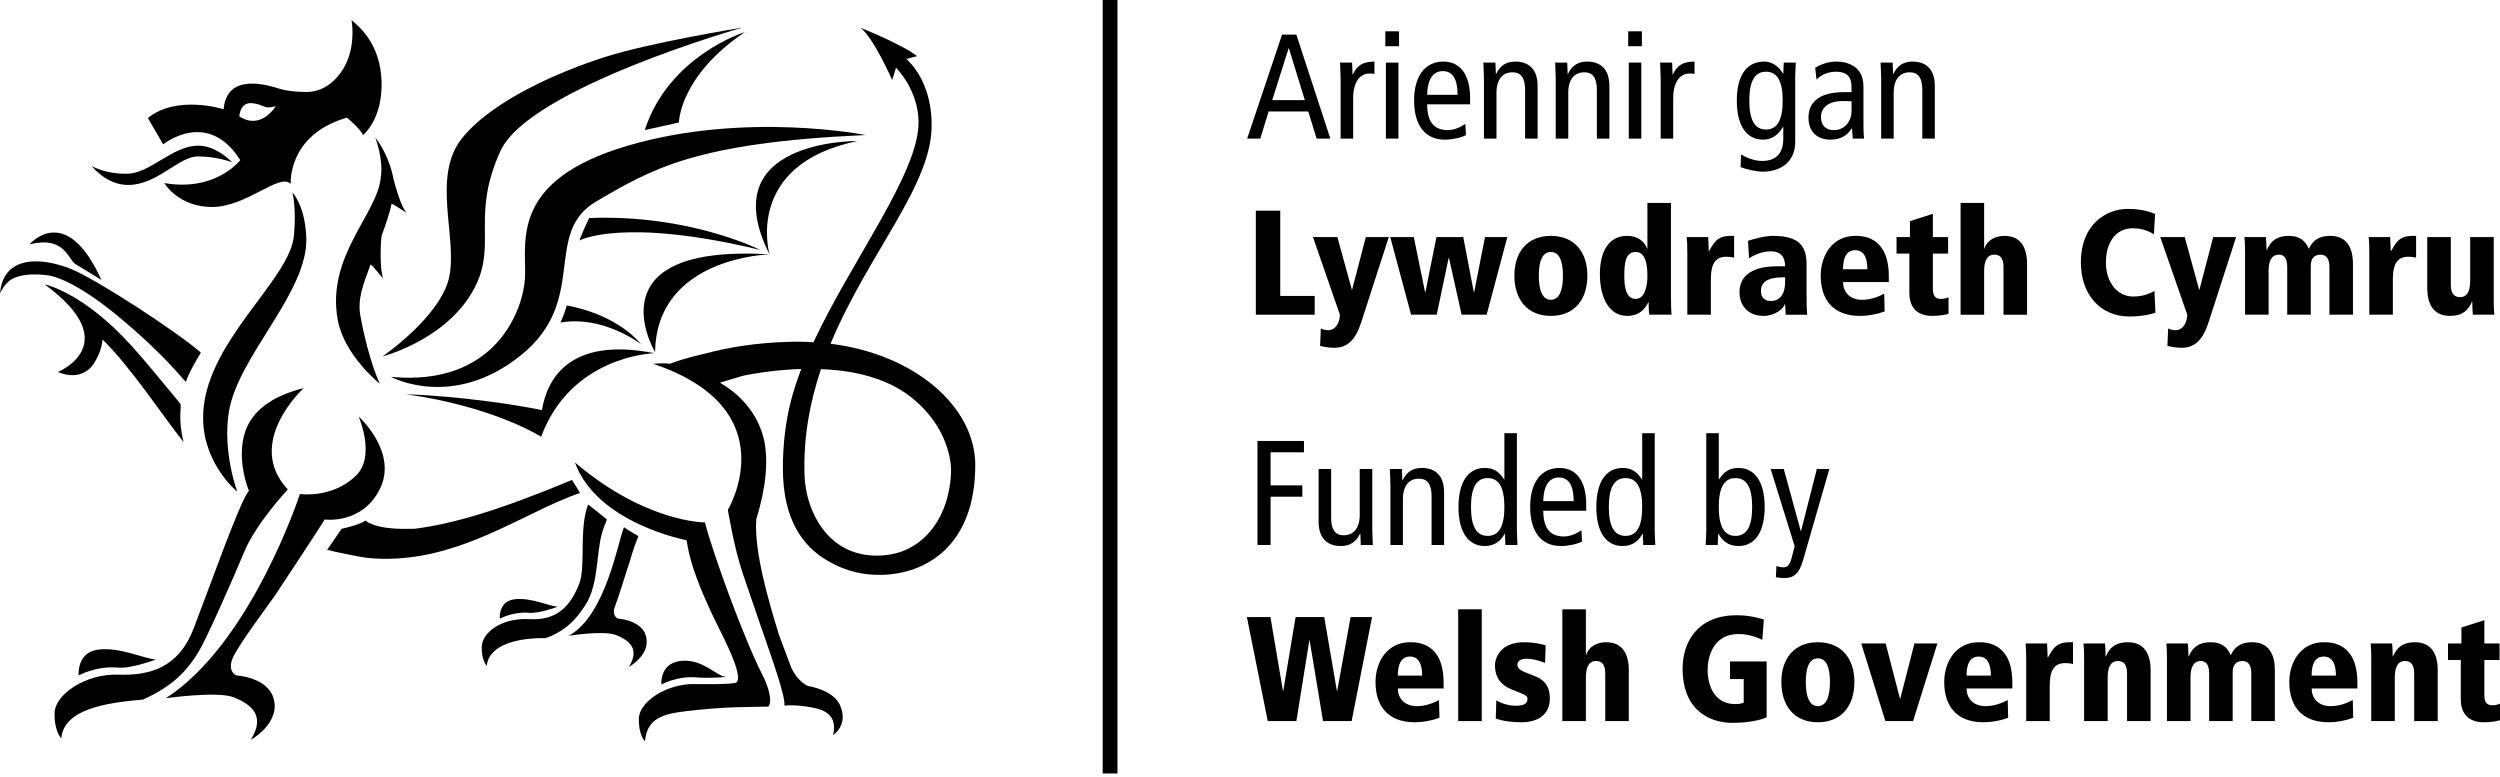 <?xml version="1.0" encoding="UTF-8"?>
<svg xmlns="http://www.w3.org/2000/svg" width="238" height="74" viewBox="0 0 238 74" fill="none">
  <path d="M106.383 0H104.977V73.635H106.383V0Z" fill="black"></path>
  <path d="M123.413 3.294L126.647 13.196H125.343L124.546 10.614H120.774L119.979 13.196H118.73L122.051 3.294H123.413ZM124.222 9.535L122.703 4.599H122.675L121.114 9.535H124.222Z" fill="black"></path>
  <path d="M127.627 7.522C127.627 6.997 127.584 6.471 127.57 5.962H128.72L128.763 7.096H128.79C129.174 6.216 129.783 5.862 130.848 5.862V7.04C130.706 7.011 130.55 6.997 130.393 6.997C129.47 6.997 128.819 7.791 128.819 9.365V13.196H127.627V7.522Z" fill="black"></path>
  <path d="M133.188 4.399H131.883V2.981H133.188V4.399ZM131.938 5.96H133.13V13.195H131.938V5.96Z" fill="black"></path>
  <path d="M135.868 9.933C135.868 11.606 136.52 12.387 137.841 12.387C138.436 12.387 139.089 12.089 139.501 11.792L139.558 12.869C138.99 13.139 138.252 13.295 137.528 13.295C135.614 13.295 134.621 11.848 134.621 9.577C134.621 7.307 135.614 5.862 137.415 5.862C139.046 5.862 139.954 7.166 139.954 9.294V9.933H135.868ZM138.762 9.025C138.762 7.522 138.295 6.77 137.344 6.77C136.579 6.77 135.897 7.336 135.868 9.025H138.762Z" fill="black"></path>
  <path d="M141.273 7.522C141.273 6.997 141.231 6.471 141.215 5.962H142.364L142.408 7.04H142.437C142.819 6.216 143.429 5.862 144.265 5.862C145.529 5.862 146.381 6.585 146.381 8.174V13.196H145.188V8.529C145.188 7.38 144.762 6.883 143.996 6.883C143.06 6.883 142.465 7.535 142.465 8.84V13.196H141.273V7.522Z" fill="black"></path>
  <path d="M148.105 7.522C148.105 6.997 148.064 6.471 148.051 5.962H149.199L149.241 7.04H149.269C149.653 6.216 150.262 5.862 151.101 5.862C152.362 5.862 153.213 6.585 153.213 8.174V13.196H152.023V8.529C152.023 7.38 151.597 6.883 150.831 6.883C149.894 6.883 149.298 7.535 149.298 8.84V13.196H148.105V7.522Z" fill="black"></path>
  <path d="M156.309 4.399H155.004V2.981H156.309V4.399ZM155.061 5.96H156.252V13.195H155.061V5.96Z" fill="black"></path>
  <path d="M158.096 7.522C158.096 6.997 158.052 6.471 158.039 5.962H159.188L159.231 7.096H159.259C159.642 6.216 160.252 5.862 161.317 5.862V7.04C161.174 7.011 161.018 6.997 160.862 6.997C159.939 6.997 159.286 7.791 159.286 9.365V13.196H158.096V7.522Z" fill="black"></path>
  <path d="M170.904 13.508C170.904 15.508 169.401 16.345 167.811 16.345C167.201 16.345 166.221 16.118 165.698 15.906L165.755 14.699C166.265 15.04 167.089 15.324 167.741 15.324C169.202 15.324 169.769 14.458 169.769 13.209V12.075H169.741C169.272 12.897 168.634 13.295 167.84 13.295C166.35 13.295 165.344 12.075 165.344 9.578C165.344 7.081 166.35 5.862 167.968 5.862C168.69 5.862 169.344 6.314 169.741 7.01H169.769L169.812 5.961H170.962C170.947 6.385 170.904 6.84 170.904 7.279V13.508ZM168.124 12.331C169.217 12.331 169.712 11.393 169.712 9.578C169.712 7.763 169.217 6.826 168.124 6.826C167.03 6.826 166.535 7.762 166.535 9.578C166.535 11.394 167.03 12.331 168.124 12.331Z" fill="black"></path>
  <path d="M172.806 6.457C173.402 6.074 174.139 5.862 174.85 5.862C175.913 5.862 176.551 6.314 176.779 6.542C177.09 6.854 177.402 7.294 177.402 8.316V12.089C177.402 12.515 177.431 12.94 177.459 13.195H176.381L176.311 12.217H176.281C175.955 12.77 175.359 13.295 174.253 13.295C173.061 13.295 172.168 12.6 172.168 11.209C172.168 9.806 173.09 8.769 175.572 8.769H176.267V8.443C176.267 7.904 176.225 7.591 175.998 7.279C175.757 6.953 175.288 6.826 174.791 6.826C174.054 6.826 173.345 7.123 172.932 7.578L172.806 6.457ZM176.267 9.649C176.055 9.62 175.757 9.62 175.43 9.62C174.026 9.62 173.359 10.288 173.359 11.124C173.359 11.891 173.756 12.387 174.579 12.387C175.616 12.387 176.267 11.549 176.267 10.557V9.649Z" fill="black"></path>
  <path d="M179.086 7.522C179.086 6.997 179.045 6.471 179.031 5.962H180.18L180.222 7.04H180.25C180.633 6.216 181.243 5.862 182.081 5.862C183.343 5.862 184.194 6.585 184.194 8.174V13.196H183.003V8.529C183.003 7.38 182.577 6.883 181.811 6.883C180.875 6.883 180.279 7.535 180.279 8.84V13.196H179.086V7.522Z" fill="black"></path>
  <path d="M119.555 20.058H121.88V28.173H125.159V29.96H119.555V20.058Z" fill="black"></path>
  <path d="M129.602 30.641C129.05 32.371 128.269 33.109 127.02 33.109C126.624 33.109 126.055 33.039 125.672 32.925L125.743 31.264C125.885 31.35 126.125 31.435 126.453 31.435C127.205 31.435 127.559 30.598 127.559 29.959L124.992 22.568H127.318L128.695 27.576H128.722L130.027 22.568H132.213L129.602 30.641Z" fill="black"></path>
  <path d="M134.593 22.568L135.67 27.831H135.698L136.748 22.568H139.301L140.31 27.831H140.337L141.372 22.568H143.5L141.528 29.959H139.146L137.941 24.554H137.912L136.775 29.959H134.336L132.352 22.568H134.593Z" fill="black"></path>
  <path d="M147.643 22.455C149.913 22.455 151.119 24.03 151.119 26.243C151.119 28.484 149.913 30.073 147.643 30.073C145.373 30.073 144.168 28.484 144.168 26.243C144.168 24.03 145.373 22.455 147.643 22.455ZM147.643 28.541C148.424 28.541 148.792 27.691 148.792 26.243C148.792 24.795 148.424 23.988 147.643 23.988C146.862 23.988 146.495 24.796 146.495 26.243C146.495 27.69 146.863 28.541 147.643 28.541Z" fill="black"></path>
  <path d="M159.076 28.3C159.076 29.236 159.104 29.62 159.131 29.959H157.004C156.976 29.676 156.948 29.294 156.948 28.782H156.919C156.692 29.236 156.195 30.073 154.905 30.073C153.245 30.073 152.309 28.442 152.309 26.086C152.309 24.1 153.048 22.455 154.905 22.455C155.941 22.455 156.537 22.994 156.806 23.661H156.834V19.32H159.076V28.3ZM155.714 28.456C156.636 28.456 156.834 27.123 156.834 26.272C156.834 25.094 156.62 23.987 155.714 23.987C154.72 23.987 154.634 25.094 154.634 26.272C154.634 27.037 154.691 28.456 155.714 28.456Z" fill="black"></path>
  <path d="M160.633 24.116C160.633 23.405 160.619 22.952 160.574 22.569H162.619C162.632 23.008 162.661 23.462 162.675 23.903H162.704C163.157 23.108 163.469 22.454 164.762 22.454H165.086V24.526C164.847 24.469 164.648 24.442 164.335 24.442C163.031 24.442 162.875 25.576 162.875 26.654V29.959H160.633V24.116Z" fill="black"></path>
  <path d="M166.41 22.924C166.992 22.74 167.985 22.455 168.794 22.455C171.39 22.455 171.985 23.534 171.985 25.179V27.875C171.985 28.967 171.999 29.464 172.042 29.96H169.999L169.942 28.939H169.914C169.816 29.393 168.949 30.074 167.886 30.074C166.509 30.074 165.602 29.18 165.602 27.833C165.602 25.364 168.48 25.35 169.262 25.35H169.942C169.942 23.931 168.893 23.931 168.567 23.931C167.999 23.931 167.389 24.06 166.509 24.584L166.41 22.924ZM169.942 26.399C169.048 26.399 167.644 26.456 167.644 27.692C167.644 28.656 168.425 28.656 168.609 28.656C168.808 28.656 169.942 28.627 169.942 26.825V26.399Z" fill="black"></path>
  <path d="M179.815 26.854H175.46C175.46 27.733 176.027 28.541 177.291 28.541C178.057 28.541 178.823 28.258 179.377 27.961L179.419 29.648C178.694 29.918 177.842 30.074 177.077 30.074C174.481 30.074 173.332 28.5 173.332 26.243C173.332 24.257 174.495 22.455 176.609 22.455C177.277 22.455 179.815 22.455 179.815 26.315V26.854ZM177.772 25.633C177.772 24.697 177.532 23.818 176.609 23.818C175.46 23.818 175.46 25.237 175.46 25.633H177.772Z" fill="black"></path>
  <path d="M180.551 22.569H181.828V21.051L184.011 20.355V22.569H185.459V24.143H184.011V27.535C184.011 28.258 184.338 28.456 184.763 28.456C185.076 28.456 185.275 28.399 185.502 28.301V29.874C185.275 29.96 184.664 30.074 183.942 30.074C182.778 30.074 181.771 29.507 181.771 27.889V24.143H180.551V22.569Z" fill="black"></path>
  <path d="M186.648 19.32H188.89V23.661H188.919C189.175 22.839 189.999 22.455 190.807 22.455C192.437 22.455 192.976 23.647 192.976 25.122V29.96H190.735V25.407C190.735 24.484 190.323 24.243 189.87 24.243C189.148 24.243 188.89 24.867 188.89 25.817V29.96H186.648V19.32Z" fill="black"></path>
  <path d="M205.051 22.3C204.695 22.102 204.099 21.732 203.035 21.732C201.475 21.732 200.483 22.995 200.483 24.995C200.483 26.924 201.604 28.23 203.078 28.23C204.213 28.23 204.88 27.804 205.107 27.705L205.193 29.776C204.795 29.904 203.972 30.13 202.709 30.13C200 30.13 198.098 28.102 198.098 24.966C198.098 21.334 200.539 19.888 202.553 19.888C204.029 19.888 204.781 20.215 205.164 20.37L205.051 22.3Z" fill="black"></path>
  <path d="M210.269 30.641C209.714 32.371 208.933 33.109 207.688 33.109C207.288 33.109 206.723 33.039 206.338 32.925L206.409 31.264C206.551 31.35 206.792 31.435 207.117 31.435C207.87 31.435 208.226 30.598 208.226 29.959L205.656 22.568H207.984L209.359 27.576H209.388L210.695 22.568H212.878L210.269 30.641Z" fill="black"></path>
  <path d="M221.76 25.406C221.76 24.555 221.404 24.243 220.909 24.243C220.241 24.243 219.986 24.725 219.986 25.278V29.959H217.744V25.406C217.744 24.469 217.333 24.243 216.964 24.243C216.226 24.243 215.971 24.881 215.971 25.817V29.959H213.73V24.116C213.73 23.405 213.714 22.951 213.672 22.569H215.716C215.745 22.895 215.772 23.306 215.772 23.803H215.801C216.141 22.994 216.71 22.454 217.886 22.454C218.951 22.454 219.49 22.951 219.802 23.69C220.128 22.994 220.652 22.454 221.83 22.454C223.462 22.454 224.001 23.647 224.001 25.121V29.959H221.76V25.406Z" fill="black"></path>
  <path d="M225.558 24.116C225.558 23.405 225.543 22.952 225.5 22.569H227.544C227.558 23.008 227.586 23.462 227.601 23.903H227.629C228.083 23.108 228.394 22.454 229.686 22.454H230.012V24.526C229.773 24.469 229.572 24.442 229.261 24.442C227.956 24.442 227.8 25.576 227.8 26.654V29.959H225.558V24.116Z" fill="black"></path>
  <path d="M237.403 28.413C237.403 29.122 237.416 29.576 237.459 29.959H235.416C235.387 29.633 235.361 29.222 235.361 28.726H235.331C234.989 29.534 234.423 30.073 233.245 30.073C231.614 30.073 231.074 28.881 231.074 27.406V22.568H233.317V27.123C233.317 28.044 233.729 28.286 234.182 28.286C234.906 28.286 235.161 27.661 235.161 26.71V22.568H237.403V28.413Z" fill="black"></path>
  <path d="M119.711 41.98H124.137V43.059H120.959V46.208H123.981V47.286H120.959V51.882H119.711V41.98Z" fill="black"></path>
  <path d="M130.64 50.321C130.64 50.846 130.681 51.37 130.696 51.881H129.548L129.505 50.804H129.475C129.092 51.625 128.482 51.981 127.645 51.981C126.383 51.981 125.531 51.256 125.531 49.669V44.647H126.724V49.313C126.724 50.462 127.15 50.959 127.915 50.959C128.852 50.959 129.447 50.307 129.447 49.001V44.647H130.64V50.321Z" fill="black"></path>
  <path d="M132.369 46.208C132.369 45.683 132.325 45.157 132.312 44.648H133.461L133.504 45.725H133.533C133.915 44.901 134.524 44.548 135.363 44.548C136.625 44.548 137.476 45.271 137.476 46.86V51.882H136.286V47.215C136.286 46.065 135.86 45.569 135.093 45.569C134.156 45.569 133.559 46.221 133.559 47.526V51.882H132.369V46.208Z" fill="black"></path>
  <path d="M144.408 50.548C144.408 50.988 144.452 51.443 144.464 51.882H143.316L143.272 50.818H143.244C142.933 51.386 142.394 51.981 141.343 51.981C139.854 51.981 138.848 50.761 138.848 48.264C138.848 45.767 139.854 44.548 141.343 44.548C142.166 44.548 142.706 44.874 143.188 45.64H143.218V41.242H144.408V50.548ZM141.628 45.513C140.534 45.513 140.039 46.448 140.039 48.264C140.039 50.08 140.534 51.017 141.628 51.017C142.721 51.017 143.218 50.08 143.218 48.264C143.218 46.449 142.72 45.513 141.628 45.513Z" fill="black"></path>
  <path d="M146.92 48.619C146.92 50.292 147.572 51.073 148.892 51.073C149.488 51.073 150.14 50.775 150.551 50.477L150.608 51.555C150.042 51.825 149.304 51.981 148.58 51.981C146.664 51.981 145.672 50.534 145.672 48.263C145.672 45.993 146.664 44.548 148.467 44.548C150.098 44.548 151.006 45.852 151.006 47.98V48.619H146.92ZM149.814 47.711C149.814 46.208 149.346 45.456 148.394 45.456C147.629 45.456 146.949 46.022 146.92 47.711H149.814Z" fill="black"></path>
  <path d="M157.529 50.548C157.529 50.988 157.572 51.443 157.587 51.882H156.437L156.396 50.818H156.367C156.055 51.386 155.516 51.981 154.467 51.981C152.975 51.981 151.969 50.761 151.969 48.264C151.969 45.767 152.975 44.548 154.467 44.548C155.287 44.548 155.828 44.874 156.31 45.64H156.337V41.242H157.529V50.548ZM154.749 45.513C153.657 45.513 153.16 46.448 153.16 48.264C153.16 50.08 153.657 51.017 154.749 51.017C155.841 51.017 156.337 50.08 156.337 48.264C156.337 46.449 155.842 45.513 154.749 45.513Z" fill="black"></path>
  <path d="M162.437 41.242H163.629V45.64H163.656C164.139 44.874 164.679 44.548 165.501 44.548C166.991 44.548 167.997 45.768 167.997 48.264C167.997 50.76 166.991 51.981 165.501 51.981C164.452 51.981 163.911 51.386 163.601 50.818H163.572L163.528 51.881H162.379C162.394 51.443 162.437 50.987 162.437 50.548V41.242ZM165.217 51.017C166.309 51.017 166.806 50.08 166.806 48.264C166.806 46.449 166.309 45.513 165.217 45.513C164.125 45.513 163.629 46.448 163.629 48.264C163.629 50.08 164.124 51.017 165.217 51.017Z" fill="black"></path>
  <path d="M171.643 53.357C171.289 54.591 170.779 55.031 169.87 55.031C169.587 55.031 169.275 55.002 169.063 54.946L169.119 53.868C169.304 53.953 169.516 54.01 169.771 54.01C170.113 54.01 170.367 53.854 170.567 53.102L170.85 51.995L168.566 44.647H169.815L171.431 50.548H171.46L172.964 44.647H174.156L171.643 53.357Z" fill="black"></path>
  <path d="M124.676 60.956H124.649L123.415 68.646H120.689L118.703 58.744H120.945L122.138 65.779H122.165L123.342 58.744H126.067L127.273 65.779H127.3L128.577 58.744H130.62L128.677 68.646H125.953L124.676 60.956Z" fill="black"></path>
  <path d="M137.432 65.539H133.077C133.077 66.418 133.644 67.226 134.908 67.226C135.674 67.226 136.44 66.943 136.993 66.646L137.036 68.334C136.311 68.603 135.46 68.76 134.694 68.76C132.098 68.76 130.949 67.185 130.949 64.928C130.949 62.942 132.113 61.141 134.226 61.141C134.893 61.141 137.432 61.141 137.432 65V65.539ZM135.389 64.319C135.389 63.382 135.149 62.503 134.226 62.503C133.077 62.503 133.077 63.922 133.077 64.319H135.389Z" fill="black"></path>
  <path d="M141.063 58.006H138.82V68.646H141.063V58.006Z" fill="black"></path>
  <path d="M147.09 63.113C146.496 62.872 145.941 62.716 145.288 62.716C144.707 62.716 144.453 62.999 144.453 63.255C144.453 63.71 144.778 63.865 145.999 64.319C146.765 64.602 147.545 65.085 147.545 66.475C147.545 68.121 146.311 68.76 144.82 68.76C144.168 68.76 143.175 68.689 142.395 68.404L142.452 66.674C142.991 67 143.672 67.185 144.295 67.185C145.347 67.185 145.417 66.816 145.417 66.49C145.417 66.164 144.835 66.022 143.87 65.623C143.09 65.297 142.324 64.674 142.324 63.355C142.324 62.56 142.891 61.141 145.09 61.141C146.014 61.141 146.778 61.312 147.147 61.439L147.09 63.113Z" fill="black"></path>
  <path d="M148.734 58.006H150.976V62.347H151.005C151.259 61.524 152.083 61.14 152.89 61.14C154.523 61.14 155.062 62.333 155.062 63.808V68.646H152.82V64.093C152.82 63.169 152.408 62.928 151.954 62.928C151.23 62.928 150.976 63.553 150.976 64.503V68.646H148.734V58.006Z" fill="black"></path>
  <path d="M164.696 62.971H168.185V68.29C167.661 68.532 166.496 68.815 164.907 68.815C163.063 68.815 160.184 67.879 160.184 63.637C160.184 61.211 161.544 58.572 165.319 58.572C166.483 58.572 167.32 58.8 167.915 58.97L167.773 60.913C167.277 60.686 166.526 60.36 165.504 60.36C163.049 60.36 162.567 62.615 162.567 63.736C162.567 65.581 163.419 67.028 165.192 67.028C165.531 67.028 165.8 66.985 166.001 66.886V64.644H164.696V62.971Z" fill="black"></path>
  <path d="M173.061 61.141C175.332 61.141 176.538 62.716 176.538 64.928C176.538 67.17 175.332 68.759 173.061 68.759C170.791 68.759 169.586 67.17 169.586 64.928C169.586 62.716 170.791 61.141 173.061 61.141ZM173.061 67.226C173.842 67.226 174.212 66.376 174.212 64.928C174.212 63.48 173.842 62.673 173.061 62.673C172.28 62.673 171.911 63.481 171.911 64.928C171.911 66.375 172.282 67.226 173.061 67.226Z" fill="black"></path>
  <path d="M177.188 61.255H179.515L180.878 66.517H180.905L182.253 61.255H184.438L182.125 68.646H179.487L177.188 61.255Z" fill="black"></path>
  <path d="M191.575 65.539H187.218C187.218 66.418 187.786 67.226 189.049 67.226C189.814 67.226 190.58 66.943 191.135 66.646L191.177 68.334C190.453 68.603 189.602 68.76 188.836 68.76C186.24 68.76 185.09 67.185 185.09 64.928C185.09 62.942 186.254 61.141 188.368 61.141C189.034 61.141 191.575 61.141 191.575 65V65.539ZM189.532 64.319C189.532 63.382 189.291 62.503 188.368 62.503C187.218 62.503 187.218 63.922 187.218 64.319H189.532Z" fill="black"></path>
  <path d="M192.894 62.801C192.894 62.09 192.879 61.638 192.836 61.255H194.88C194.894 61.694 194.922 62.147 194.937 62.589H194.964C195.419 61.794 195.73 61.14 197.022 61.14H197.348V63.212C197.109 63.155 196.908 63.127 196.597 63.127C195.292 63.127 195.136 64.262 195.136 65.339V68.645H192.894V62.801Z" fill="black"></path>
  <path d="M202.494 64.092C202.494 63.169 202.083 62.928 201.628 62.928C200.906 62.928 200.651 63.553 200.651 64.502V68.645H198.408V62.801C198.408 62.09 198.395 61.637 198.352 61.255H200.394C200.423 61.581 200.452 61.991 200.452 62.489H200.48C200.819 61.68 201.388 61.14 202.565 61.14C204.198 61.14 204.737 62.332 204.737 63.807V68.645H202.494V64.092Z" fill="black"></path>
  <path d="M214.324 64.092C214.324 63.241 213.97 62.928 213.473 62.928C212.806 62.928 212.55 63.41 212.55 63.964V68.645H210.31V64.092C210.31 63.155 209.898 62.928 209.528 62.928C208.792 62.928 208.536 63.567 208.536 64.502V68.645H206.295V62.801C206.295 62.09 206.281 61.637 206.238 61.255H208.283C208.309 61.581 208.338 61.991 208.338 62.489H208.366C208.708 61.68 209.274 61.14 210.451 61.14C211.515 61.14 212.054 61.637 212.368 62.375C212.692 61.68 213.219 61.14 214.396 61.14C216.026 61.14 216.565 62.332 216.565 63.807V68.645H214.324V64.092Z" fill="black"></path>
  <path d="M224.424 65.539H220.069C220.069 66.418 220.636 67.226 221.899 67.226C222.665 67.226 223.433 66.943 223.984 66.646L224.026 68.334C223.304 68.603 222.452 68.76 221.686 68.76C219.089 68.76 217.941 67.185 217.941 64.928C217.941 62.942 219.105 61.141 221.218 61.141C221.885 61.141 224.424 61.141 224.424 65V65.539ZM222.381 64.319C222.381 63.382 222.14 62.503 221.218 62.503C220.069 62.503 220.069 63.922 220.069 64.319H222.381Z" fill="black"></path>
  <path d="M229.83 64.092C229.83 63.169 229.417 62.928 228.964 62.928C228.241 62.928 227.984 63.553 227.984 64.502V68.645H225.743V62.801C225.743 62.09 225.73 61.637 225.688 61.255H227.73C227.757 61.581 227.787 61.991 227.787 62.489H227.815C228.156 61.68 228.721 61.14 229.9 61.14C231.532 61.14 232.071 62.332 232.071 63.807V68.645H229.83V64.092Z" fill="black"></path>
  <path d="M233.051 61.255H234.328V59.736L236.511 59.041V61.255H237.959V62.829H236.511V66.22C236.511 66.943 236.838 67.142 237.263 67.142C237.576 67.142 237.775 67.085 238.002 66.986V68.56C237.775 68.646 237.163 68.76 236.441 68.76C235.277 68.76 234.269 68.192 234.269 66.574V62.829H233.051V61.255Z" fill="black"></path>
  <path d="M0 27.947C0 27.947 0.404 26.941 1.207 26.531C2.014 26.118 3.141 26.047 4.463 26.198C5.59 26.319 7.924 27.352 11.296 30.153C15.988 34.049 17.664 36.459 17.698 36.343C17.994 35.399 19.122 33.568 19.122 33.568C16.906 31.626 9.159 26.561 6.748 25.602C4.035 24.509 0.306 24.219 0 27.947Z" fill="black"></path>
  <path d="M2.816 23.261C6.093 22.439 6.456 24.601 7.148 25.119L9.655 26.652C6.267 19.149 2.816 23.261 2.816 23.261Z" fill="black"></path>
  <path d="M4.25 27.073C12.025 32.771 5.51 35.41 5.51 35.41C7.037 36.059 8.254 35.621 8.919 34.629C9.159 34.257 9.388 33.798 9.516 33.437C9.735 32.821 9.76 32.321 9.76 32.321C12.515 35.022 15.518 39.638 17.479 42.086C16.884 39.711 17.343 38.643 17.159 38.421C14.818 35.608 14.036 34.601 12.505 32.901C7.875 27.785 4.25 27.073 4.25 27.073Z" fill="black"></path>
  <path d="M36.484 26.525C36.118 25.586 36.236 22.889 36.341 22.401C36.727 21.366 37.076 20.349 37.287 19.387L37.458 19.474L38.679 20.24C38.17 19.606 37.688 17.935 37.433 16.926C37.413 16.796 37.388 16.66 37.353 16.533C36.818 14.368 35.725 13.102 35.725 13.102C35.725 13.102 36.525 15.167 36.254 16.84C35.99 20.333 31.033 24.338 32.153 30.458C32.772 33.839 36.156 36.533 36.156 36.533C36.156 36.533 35.079 34.307 34.316 30.105C34.014 28.451 34.55 27.155 35.284 25.171L35.555 25.426L36.484 26.525Z" fill="black"></path>
  <path d="M70.694 2.623C70.694 2.623 61.904 4.042 57.555 5.437C53.201 6.832 46.852 9.575 43.975 13.173C41.099 16.774 43.52 22.479 42.786 26.277C42.052 30.076 36.414 33.933 36.414 33.933C36.414 33.933 42.974 32.253 45.391 26.966C47.168 23.081 44.912 20.381 47.639 14.381C50.365 8.389 70.694 2.623 70.694 2.623Z" fill="black"></path>
  <path d="M70.924 3.046C70.924 3.046 63.668 5.294 61.383 12.381L64.632 11.662C64.632 11.662 64.677 7.242 70.924 3.046Z" fill="black"></path>
  <path d="M82.412 12.855C82.412 12.855 70.988 10.573 59.76 13.87C48.527 17.165 50.108 23.033 49.985 26.302C49.871 29.575 47.098 36.832 37.215 35.875C37.215 35.875 43.074 39.076 49.599 33.815C56.121 28.554 51.571 22.177 56.82 19.139C62.066 16.102 66.132 13.578 82.412 12.855Z" fill="black"></path>
  <path d="M53.947 29.085C53.947 29.085 58.41 29.708 61.04 32.777C61.04 32.777 57.442 29.989 53.355 30.706C53.355 30.706 53.746 29.901 53.947 29.085Z" fill="black"></path>
  <path d="M73.257 24.215C73.257 24.215 62.474 24.469 62.366 33.531C62.168 33.193 56.443 23.202 73.257 24.215Z" fill="black"></path>
  <path d="M81.632 13.428C70.775 15.663 73.259 24.219 73.259 24.219C67.735 13.239 81.632 13.428 81.632 13.428Z" fill="black"></path>
  <path d="M51.516 41.58C54.352 33.941 62.019 33.634 62.3 33.624C54.146 32.023 52.071 36.142 51.594 39.035C44.623 37.676 38.66 37.535 38.66 37.535C47.04 38.706 51.516 41.58 51.516 41.58Z" fill="black"></path>
  <path d="M7.491 64.296C7.491 64.296 9.213 63.364 11.227 63.558C12.466 63.676 14.862 62.78 14.862 62.78C13.853 62.772 11.467 61.578 9.367 61.84C7.268 62.1 7.491 64.296 7.491 64.296Z" fill="black"></path>
  <path d="M47.584 58.897C47.584 58.897 47.413 57.244 48.992 57.05C50.567 56.851 52.352 57.75 53.111 57.753C53.111 57.753 51.318 58.428 50.383 58.34C48.877 58.196 47.584 58.897 47.584 58.897Z" fill="black"></path>
  <path d="M62.962 65.161C62.962 65.161 64.51 64.315 66.325 64.489C67.442 64.597 69.153 64.446 69.153 64.446C68.242 64.438 66.809 62.58 64.649 62.942C62.774 63.255 62.962 65.161 62.962 65.161Z" fill="black"></path>
  <path d="M72.367 23.794C59.24 20.63 55.156 22.898 55.156 22.898C55.156 22.898 55.444 22.156 55.629 21.74C55.925 21.086 56.005 20.913 56.088 20.756C65.709 20.386 72.367 23.794 72.367 23.794Z" fill="black"></path>
  <path d="M22.101 15.452C22.101 15.452 20.623 13.867 18.89 13.867C16.386 13.867 14.299 16.539 12.069 16.543C9.84 16.543 8.727 15.79 8.727 15.79C8.727 15.79 10.076 17.609 12.201 17.609C14.966 17.609 17.012 14.891 18.845 14.891C20.671 14.889 22.101 15.452 22.101 15.452Z" fill="black"></path>
  <path d="M27.834 18.315C27.834 18.315 28.221 19.713 27.998 22.264C27.782 26.633 19.232 32.654 19.337 39.896C19.396 44.226 22.589 46.81 22.589 46.81C22.589 46.81 21.156 42.992 21.796 39.169C22.68 33.86 29.369 27.806 29.16 22.593C29.032 19.521 27.834 18.315 27.834 18.315Z" fill="black"></path>
  <path d="M23.701 46.735C23.701 46.735 22.41 43.69 23.381 40.988C24.014 39.245 25.663 37.759 28.915 36.945C28.915 36.945 23.227 42.126 27.398 46.601C27.398 46.601 24.424 49.763 23.286 52.462C22.153 55.16 19.673 60.816 18.855 62.134C18.028 63.441 16.873 65.134 13.624 66.597C10.027 66.909 6.089 67.511 5.831 70.291C5.831 70.291 5.136 69.596 5.199 67.841C5.265 66.085 8.177 64.124 11.223 64.227C14.267 64.34 16.987 63.559 18.413 59.89C19.836 56.213 22.956 47.38 23.701 46.735Z" fill="black"></path>
  <path d="M28.554 47.03C28.554 47.03 23.914 61.249 15.785 66.471C15.785 66.471 20.738 65.766 22.266 66.388C23.796 67.015 25.364 68.055 23.875 70.43C23.875 70.43 26.822 68.813 26.008 66.377C25.368 64.451 22.478 64.295 22.478 64.295C22.478 64.295 21.646 63.935 22.13 62.706C22.612 61.471 25.719 57.378 26.213 56.638C26.707 55.89 30.739 49.805 30.899 49.455C30.899 49.455 34.451 49.959 36.151 46.574C37.926 43.058 34.145 39.652 34.145 39.652C34.145 39.652 35.804 43.433 33.883 45.292C31.608 47.488 28.554 47.03 28.554 47.03Z" fill="black"></path>
  <path d="M32.508 50.344C32.508 50.344 34.218 49.989 34.799 49.555C34.799 49.555 35.593 50.414 38.869 50.344C39.145 50.342 39.325 50.344 39.43 50.344C43.067 49.893 47.5 48.591 54.463 45.688L55.218 46.929C49.782 48.762 43.221 53.93 34.992 53.114C34.407 53.054 31.704 52.512 31.141 52.339C31.485 51.878 32.508 50.344 32.508 50.344Z" fill="black"></path>
  <path d="M55.936 57.255C55.229 58.429 54.172 59.995 51.921 60.753C49.476 60.703 46.537 61.305 46.339 63.39C46.339 63.39 45.82 62.864 45.862 61.557C45.91 60.235 47.715 58.799 50.381 58.942C52.666 59.066 54.14 58.119 55.128 55.615C55.803 53.933 55.086 50.322 55.991 48.032C55.991 48.032 57.222 48.984 57.766 49.437C57.766 49.437 57.81 49.422 57.549 50.047C56.7 52.071 57.105 54.998 55.936 57.255Z" fill="black"></path>
  <path d="M59.402 50.195C59.402 50.195 60.1 50.672 60.775 51.036C60.215 52.394 60.034 53.253 59.927 53.538C59.693 54.18 58.921 56.777 58.556 57.701C58.191 58.62 58.813 58.887 58.813 58.887C58.813 58.887 60.984 59.01 61.463 60.453C62.075 62.279 59.871 63.489 59.871 63.489C60.981 61.713 59.808 60.929 58.66 60.461C57.513 59.995 54.152 60.521 54.152 60.521C57.679 58.592 58.835 51.527 59.402 50.195Z" fill="black"></path>
  <path d="M72.75 64.586C72.75 64.586 73.689 66.546 73.154 67.266C71.021 67.329 69.571 67.263 66.423 67.583C63.511 67.881 61.626 68.072 61.397 70.578C61.397 70.578 60.767 69.949 60.823 68.367C60.882 66.788 63.508 65.025 66.252 65.125C66.252 65.125 69.689 65.186 70.075 64.981C70.897 64.543 68.806 60.544 68.451 59.824C65.404 53.729 65.48 51.755 65.358 51.429C65.358 51.429 56.832 49.833 54.734 44.024C61.505 49.782 67.108 49.732 67.108 49.732C67.818 52.494 70.729 60.672 72.75 64.586Z" fill="black"></path>
  <path d="M74.962 32.545C75.849 32.518 76.597 32.528 77.44 32.583C81.14 24.674 87.446 16.49 87.446 11.661C87.446 8.544 85.3 6.448 85.3 6.448L84.935 7.621C84.935 7.621 83.196 3.637 81.913 2.632L81.955 2.657C81.955 2.657 85.958 4.252 87.326 5.362V5.339L86.313 5.605H86.275C88.828 7.965 88.685 11.708 88.685 11.708C88.89 17.452 82.671 24.048 79.068 32.723C87.179 33.733 92.846 38.779 92.846 44.269C92.846 51.964 88.139 54.668 83.86 54.727C82.351 54.741 80.678 54.502 78.72 53.343C76.438 51.993 74.531 49.483 74.531 44.591C74.531 39.798 75.648 36.821 76.276 35.142L76.26 35.125C74.316 35.195 72.4 35.427 70.729 35.774C70.729 35.774 69.22 36.222 68.538 36.431C70.35 37.491 72.124 39.217 72.748 41.919C73.14 43.854 72.956 46.317 71.996 49.45C71.791 52.518 73.126 57.071 74.163 60.456L75.325 63.549C75.944 64.916 76.903 65.302 76.903 65.302C76.903 65.302 79.28 65.65 79.948 67.09C80.841 69.007 79.311 69.984 79.311 69.984C79.859 67.679 77.864 67.428 76.688 67.253L76.591 67.241C75.44 67.073 74.674 67.173 74.674 67.173C74.821 66.393 73.325 62.229 73.429 62.504C73.429 62.504 71.513 56.995 70.705 54.575C69.864 52.08 69.293 48.541 69.293 48.541C69.293 48.541 75.043 38.957 62.18 34.633C62.18 34.633 63.084 34.539 63.783 34.629C65.234 34.059 67.112 33.666 67.112 33.666C69.4 33.047 71.978 32.644 74.962 32.545ZM78.159 35.137C77.112 38.247 76.465 41.615 76.594 45.291C76.71 48.659 78.89 53.336 84.195 52.862C86.954 52.621 88.681 50.83 89.569 49.021C90.611 46.891 90.542 44.702 90.542 44.702C90.542 44.702 90.611 41.224 87.277 38.269C85.447 36.6 82.626 35.317 78.159 35.137Z" fill="black"></path>
  <path d="M21.289 10.401C21.289 10.401 16.84 8.982 14.078 11.236L15.532 13.744C15.532 13.744 19.752 10.302 22.872 15.243C22.872 15.243 20.548 18.282 15.64 17.427C15.64 17.427 16.977 19.726 20.231 19.706C23.491 19.684 26.659 16.409 27.678 17.513C27.678 17.513 27.334 12.848 33.025 11.202C33.025 11.202 34.327 12.261 34.559 12.858C34.559 12.858 36.427 11.385 36.326 7.778C36.225 4.169 34.19 2.528 33.464 1.914C33.464 1.914 33.891 4.068 32.935 6.075C32.379 7.242 31.15 8.702 29.272 8.756C29.272 8.756 27.729 8.783 26.701 8.473C25.675 8.161 21.601 6.791 21.289 10.401ZM26.247 10.104C26.247 10.104 24.891 12.438 22.782 11.082C22.782 11.082 22.83 9.692 24.026 9.825C25.222 9.96 25.064 10.45 26.247 10.104Z" fill="black"></path>
</svg>
